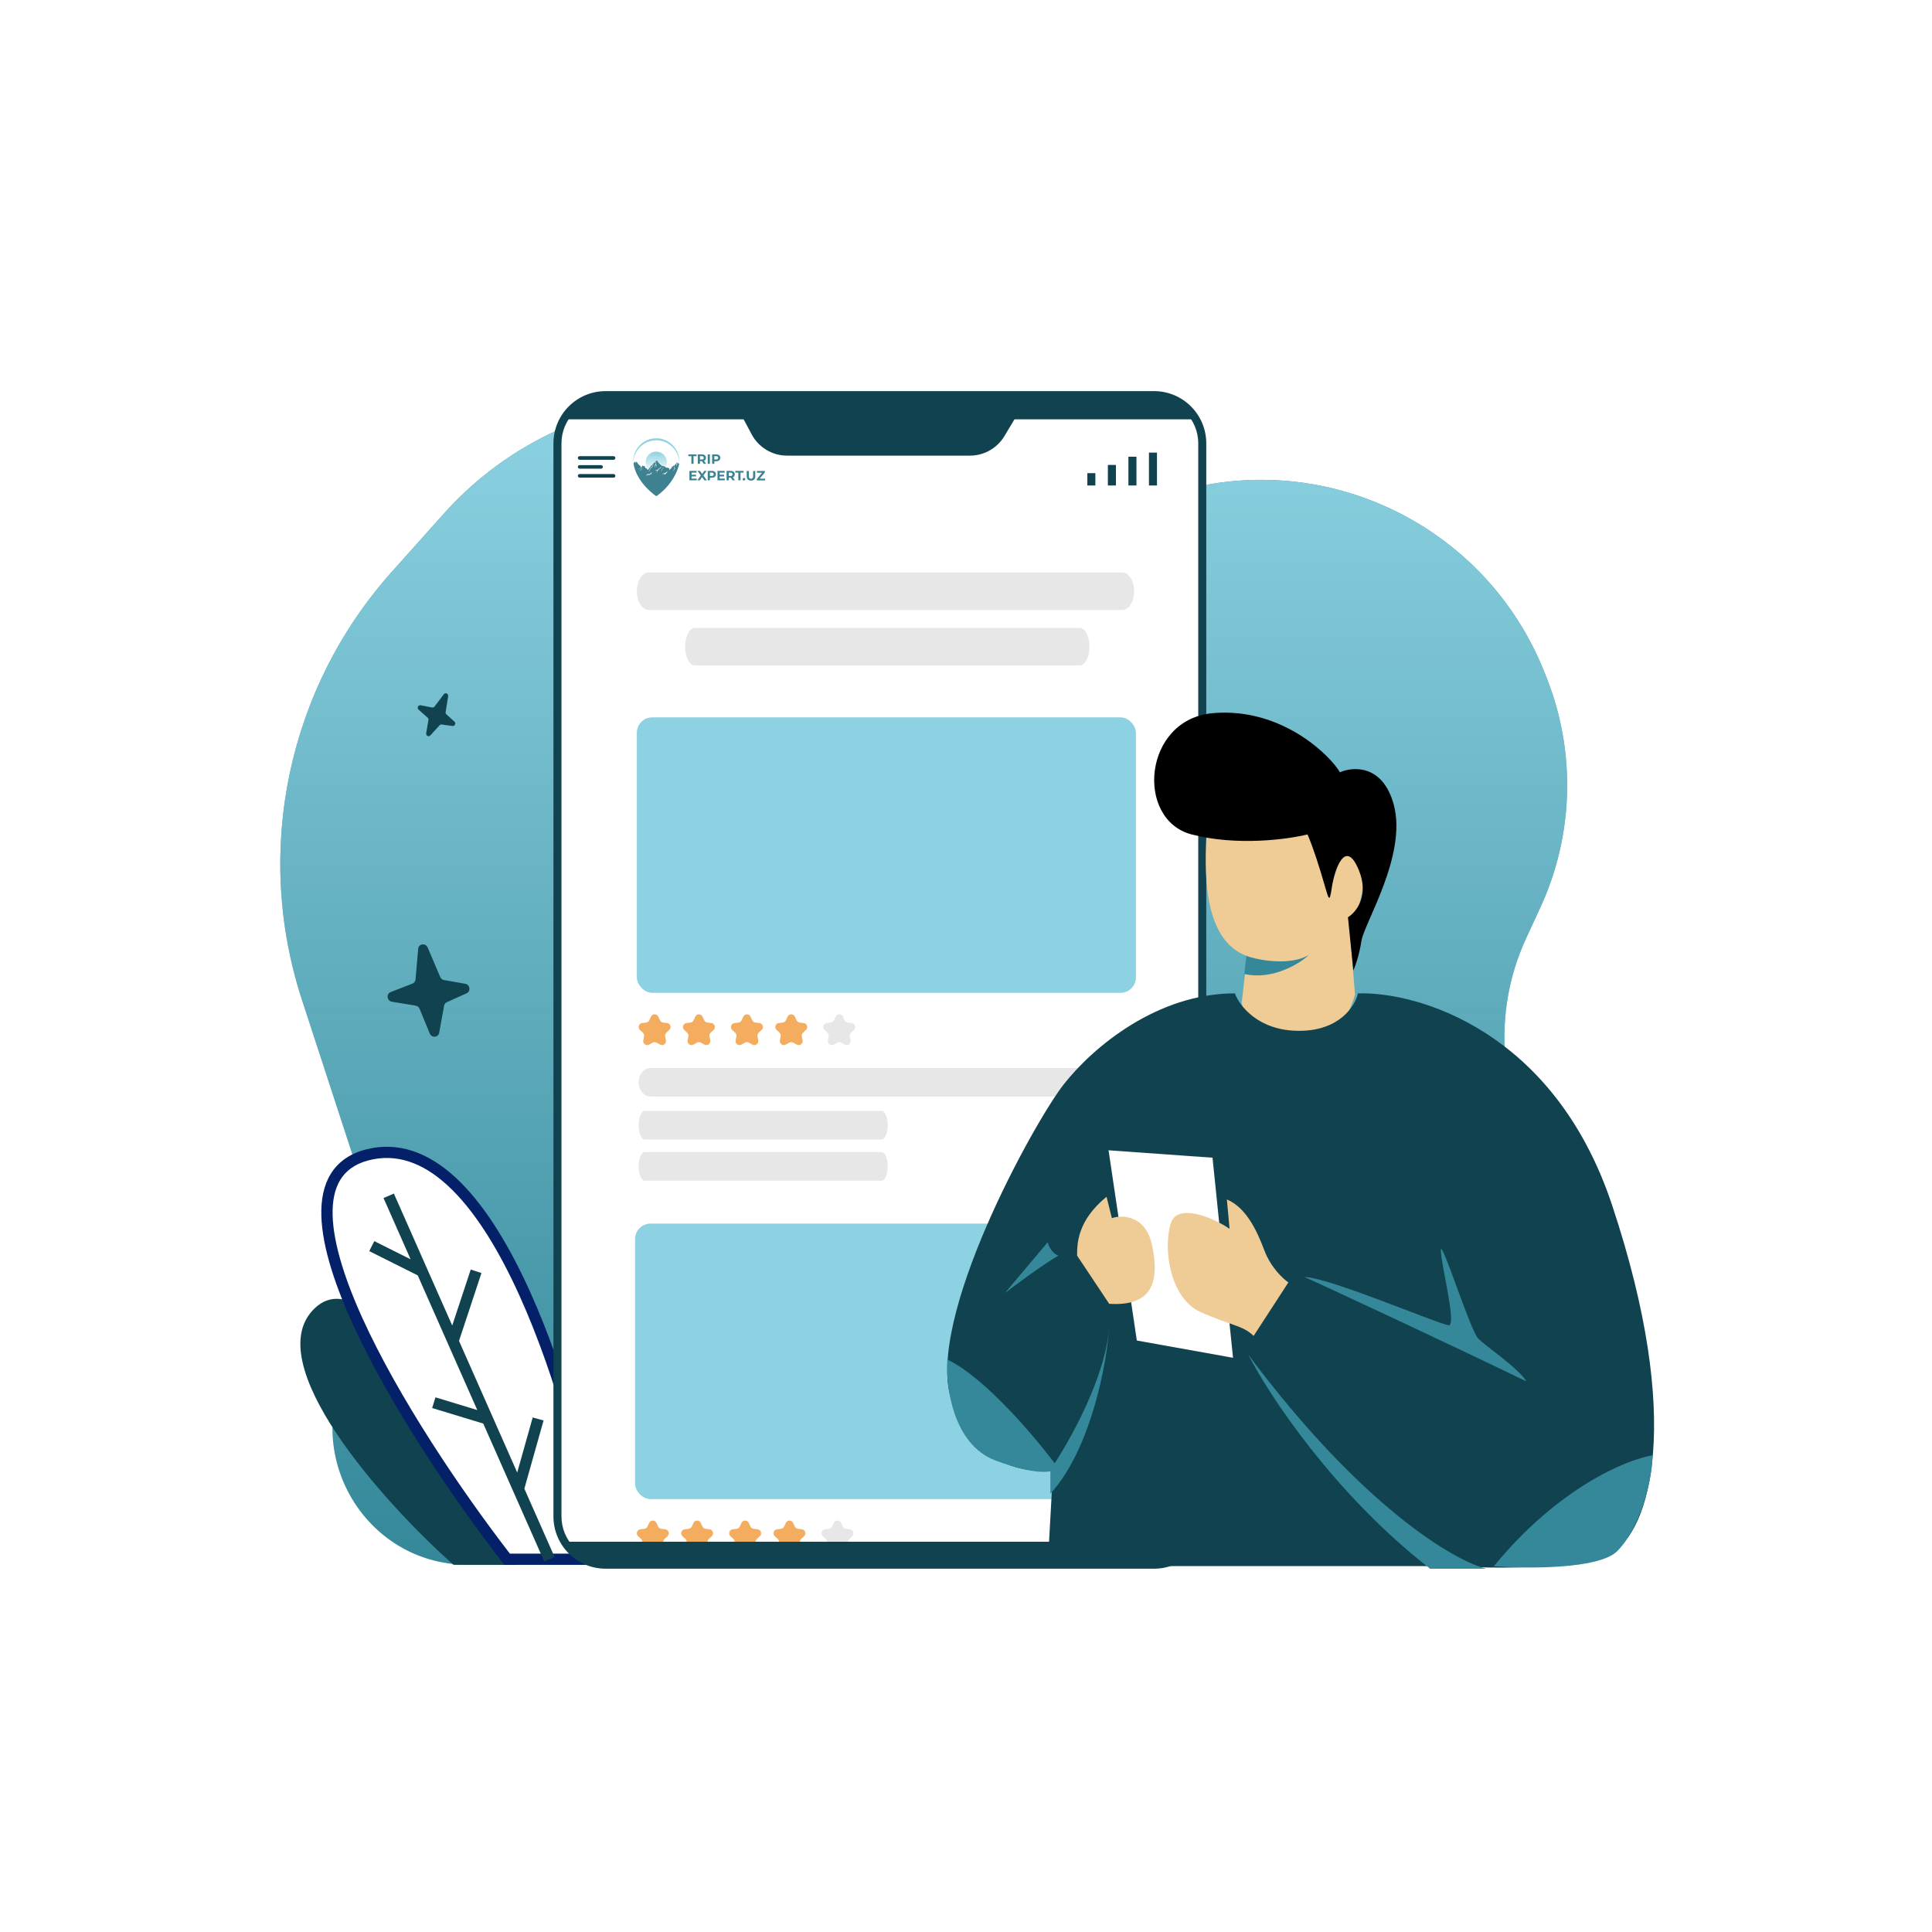 <svg width="250" height="250" viewBox="0 0 250 250" fill="none" xmlns="http://www.w3.org/2000/svg">
<g clip-path="url(#clip0_103_625)">
<path d="M177.497 202.49H60.631C46.329 202.49 38.01 186.317 46.326 174.678C49.574 170.132 50.469 164.31 48.735 158.997L39.067 129.371C32.794 110.149 37.232 89.042 50.714 73.977L57.434 66.467C72.069 50.111 96.651 46.927 115.157 58.722C125.372 65.232 137.957 67.297 149.688 64.282L153.356 63.339C172.624 58.388 192.564 68.554 199.878 87.056L200.149 87.744C203.944 97.344 203.642 108.08 199.313 117.453L197.474 121.435C192.649 131.881 194.147 144.217 201.262 153.257C210.958 165.573 209.761 183.349 198.396 194.144C192.757 199.502 185.276 202.49 177.497 202.49Z" fill="#348899"/>
<path d="M177.497 202.49H60.631C46.329 202.49 38.01 186.317 46.326 174.678C49.574 170.132 50.469 164.31 48.735 158.997L39.067 129.371C32.794 110.149 37.232 89.042 50.714 73.977L57.434 66.467C72.069 50.111 96.651 46.927 115.157 58.722C125.372 65.232 137.957 67.297 149.688 64.282L153.356 63.339C172.624 58.388 192.564 68.554 199.878 87.056L200.149 87.744C203.944 97.344 203.642 108.08 199.313 117.453L197.474 121.435C192.649 131.881 194.147 144.217 201.262 153.257C210.958 165.573 209.761 183.349 198.396 194.144C192.757 199.502 185.276 202.49 177.497 202.49Z" fill="url(#paint0_linear_103_625)"/>
<path d="M40.812 169.207C33.222 176.153 49.689 194.53 58.688 202.49H66.715C61.364 188.743 48.4 162.261 40.812 169.207Z" fill="#10434F"/>
<path d="M48.108 149.31C64.161 146.126 74.741 182.953 78.025 201.766H65.62C53.094 185.607 32.055 152.493 48.108 149.31Z" fill="white"/>
<path fill-rule="evenodd" clip-rule="evenodd" d="M68.521 166.993C73.617 178.229 77.097 192.202 78.743 201.642L78.892 202.49H65.261L65.041 202.206C58.764 194.108 50.334 181.738 45.481 170.967C43.062 165.599 41.488 160.532 41.581 156.56C41.628 154.561 42.098 152.781 43.153 151.382C44.218 149.971 45.816 149.027 47.965 148.6C52.309 147.74 56.214 149.613 59.611 153.008C63.002 156.397 65.975 161.38 68.521 166.993ZM58.576 154.028C55.371 150.825 51.935 149.289 48.252 150.019C46.387 150.389 45.132 151.176 44.323 152.249C43.504 153.334 43.082 154.788 43.04 156.594C42.956 160.23 44.413 165.05 46.813 170.378C51.543 180.875 59.758 192.981 65.981 201.042H77.156C75.463 191.697 72.068 178.342 67.19 167.587C64.674 162.038 61.786 157.236 58.576 154.028Z" fill="#032068"/>
<path fill-rule="evenodd" clip-rule="evenodd" d="M50.966 154.446L58.517 171.524L60.913 164.278L62.3 164.729L59.396 173.511L66.926 190.542L68.931 183.42L70.337 183.808L67.852 192.636L71.762 201.476L70.425 202.056L62.533 184.209L55.921 182.199L56.349 180.815L61.76 182.46L54.053 165.033L47.779 161.895L48.436 160.602L53.133 162.952L49.629 155.027L50.966 154.446Z" fill="#10434F"/>
<path d="M57.427 89.839L56.226 91.428C56.154 91.523 56.034 91.57 55.917 91.547L54.433 91.26C54.115 91.199 53.922 91.614 54.168 91.832L55.334 92.866C55.419 92.942 55.459 93.058 55.44 93.172L55.148 94.877C55.093 95.198 55.475 95.397 55.691 95.159L56.889 93.849C56.959 93.773 57.062 93.736 57.163 93.749L58.549 93.944C58.861 93.989 59.038 93.586 58.8 93.373L57.769 92.443C57.687 92.368 57.647 92.255 57.666 92.143L57.99 90.094C58.043 89.759 57.629 89.571 57.427 89.839Z" fill="#10434F"/>
<path d="M54.112 122.778L53.769 126.745C53.747 126.986 53.595 127.192 53.373 127.278L50.556 128.371C49.949 128.606 50.064 129.513 50.714 129.621L53.788 130.131C54.012 130.169 54.204 130.323 54.292 130.536L55.611 133.737C55.858 134.338 56.717 134.268 56.831 133.636L57.467 130.141C57.504 129.936 57.636 129.764 57.823 129.68L60.378 128.534C60.954 128.276 60.825 127.408 60.196 127.298L57.463 126.822C57.243 126.783 57.055 126.634 56.966 126.425L55.339 122.609C55.072 121.985 54.172 122.109 54.112 122.778Z" fill="#10434F"/>
<path d="M72.134 57.372C72.134 53.925 74.927 51.131 78.372 51.131H149.333C152.779 51.131 155.571 53.925 155.571 57.372V196.226C155.571 199.674 152.779 202.469 149.333 202.469H78.372C74.927 202.469 72.134 199.674 72.134 196.226V57.372Z" fill="white"/>
<path d="M84.002 197.062C84.188 196.658 84.761 196.658 84.946 197.062L85.161 197.529C85.237 197.693 85.392 197.806 85.572 197.828L86.082 197.888C86.522 197.94 86.699 198.485 86.374 198.786L85.996 199.135C85.864 199.258 85.805 199.441 85.84 199.618L85.94 200.122C86.026 200.557 85.564 200.895 85.177 200.678L84.728 200.427C84.57 200.338 84.378 200.338 84.221 200.427L83.772 200.678C83.385 200.895 82.922 200.557 83.009 200.122L83.109 199.618C83.144 199.441 83.085 199.258 82.952 199.135L82.575 198.786C82.249 198.485 82.427 197.94 82.867 197.888L83.377 197.828C83.556 197.806 83.712 197.693 83.787 197.529L84.002 197.062Z" fill="#F4AD5E"/>
<path d="M89.736 197.062C89.922 196.658 90.495 196.658 90.68 197.062L90.896 197.529C90.972 197.693 91.127 197.806 91.306 197.828L91.816 197.888C92.257 197.94 92.433 198.485 92.108 198.786L91.731 199.135C91.599 199.258 91.539 199.441 91.574 199.618L91.675 200.122C91.76 200.557 91.297 200.895 90.91 200.678L90.462 200.427C90.305 200.338 90.112 200.338 89.954 200.427L89.507 200.678C89.12 200.895 88.656 200.557 88.743 200.122L88.843 199.618C88.878 199.441 88.819 199.258 88.686 199.135L88.309 198.786C87.983 198.485 88.16 197.94 88.6 197.888L89.11 197.828C89.29 197.806 89.446 197.693 89.522 197.529L89.736 197.062Z" fill="#F4AD5E"/>
<path d="M95.949 197.062C96.135 196.658 96.707 196.658 96.893 197.062L97.109 197.529C97.183 197.693 97.339 197.806 97.519 197.828L98.028 197.888C98.469 197.94 98.646 198.485 98.32 198.786L97.944 199.135C97.81 199.258 97.751 199.441 97.786 199.618L97.886 200.122C97.973 200.557 97.51 200.895 97.123 200.678L96.675 200.427C96.517 200.338 96.325 200.338 96.167 200.427L95.719 200.678C95.332 200.895 94.869 200.557 94.955 200.122L95.055 199.618C95.09 199.441 95.031 199.258 94.899 199.135L94.521 198.786C94.196 198.485 94.373 197.94 94.813 197.888L95.323 197.828C95.503 197.806 95.658 197.693 95.734 197.529L95.949 197.062Z" fill="#F4AD5E"/>
<path d="M101.684 197.062C101.87 196.658 102.442 196.658 102.628 197.062L102.843 197.529C102.919 197.693 103.074 197.806 103.254 197.828L103.764 197.888C104.204 197.94 104.381 198.485 104.056 198.786L103.678 199.135C103.546 199.258 103.486 199.441 103.521 199.618L103.622 200.122C103.708 200.557 103.244 200.895 102.857 200.678L102.41 200.427C102.252 200.338 102.059 200.338 101.901 200.427L101.454 200.678C101.067 200.895 100.604 200.557 100.689 200.122L100.789 199.618C100.826 199.441 100.765 199.258 100.633 199.135L100.257 198.786C99.93 198.485 100.107 197.94 100.547 197.888L101.057 197.828C101.237 197.806 101.392 197.693 101.468 197.529L101.684 197.062Z" fill="#F4AD5E"/>
<path d="M107.897 197.062C108.081 196.658 108.654 196.658 108.841 197.062L109.055 197.529C109.131 197.693 109.287 197.806 109.467 197.828L109.977 197.888C110.417 197.94 110.594 198.485 110.267 198.786L109.891 199.135C109.758 199.258 109.698 199.441 109.734 199.618L109.834 200.122C109.92 200.557 109.457 200.895 109.07 200.678L108.623 200.427C108.465 200.338 108.272 200.338 108.114 200.427L107.667 200.678C107.28 200.895 106.815 200.557 106.902 200.122L107.002 199.618C107.037 199.441 106.978 199.258 106.845 199.135L106.468 198.786C106.143 198.485 106.32 197.94 106.76 197.888L107.27 197.828C107.45 197.806 107.605 197.693 107.681 197.529L107.897 197.062Z" fill="#E7E7E7"/>
<rect x="82.176" y="158.333" width="64.583" height="35.648" rx="2" fill="#8CD2E2"/>
<g filter="url(#filter0_d_103_625)">
<rect x="72.222" y="54.167" width="83.333" height="12.732" fill="white"/>
</g>
<rect x="74.769" y="59.028" width="4.861" height="0.463" rx="0.231" fill="#10434F"/>
<rect x="74.769" y="61.343" width="4.861" height="0.463" rx="0.231" fill="#10434F"/>
<rect x="74.769" y="60.185" width="3.241" height="0.463" rx="0.231" fill="#10434F"/>
<path fill-rule="evenodd" clip-rule="evenodd" d="M87.896 59.821C87.897 59.778 87.898 59.734 87.898 59.69C87.898 58.046 86.566 56.713 84.921 56.713C83.277 56.713 81.944 58.046 81.944 59.69C81.944 59.734 81.945 59.778 81.947 59.821C82.016 58.238 83.321 56.975 84.921 56.975C86.522 56.975 87.827 58.238 87.896 59.821Z" fill="#8CD2E2"/>
<path d="M86.299 59.819C86.299 60.092 86.218 60.358 86.066 60.585C85.915 60.812 85.699 60.989 85.447 61.093C85.195 61.198 84.918 61.225 84.65 61.172C84.383 61.118 84.137 60.987 83.944 60.794C83.751 60.601 83.62 60.356 83.567 60.088C83.513 59.821 83.541 59.543 83.645 59.291C83.749 59.039 83.926 58.824 84.153 58.672C84.38 58.521 84.647 58.44 84.919 58.44C85.285 58.44 85.636 58.585 85.895 58.844C86.153 59.102 86.299 59.453 86.299 59.819Z" fill="url(#paint1_linear_103_625)"/>
<path d="M82.196 59.708L82 59.917C81.983 59.935 81.975 59.96 81.978 59.985C82.262 61.946 83.992 63.58 84.886 64.184C84.914 64.203 84.951 64.201 84.979 64.181C87.482 62.386 87.888 60.035 87.89 59.998C87.892 59.961 87.802 59.959 87.772 59.956C87.741 59.954 87.684 59.865 87.667 59.83C87.649 59.795 87.669 59.97 87.645 60.016C87.621 60.062 87.575 60.131 87.557 60.158C87.54 60.184 87.538 60.326 87.527 60.339C87.516 60.352 87.506 60.284 87.501 60.206C87.492 60.088 87.645 59.882 87.632 59.83C87.619 59.777 87.208 60.346 87.173 60.363C87.138 60.381 87.212 60.206 87.208 60.184C87.203 60.162 87.109 60.291 87.081 60.326C87.052 60.361 86.989 60.363 86.961 60.363C86.932 60.363 86.969 60.47 86.939 60.499C86.908 60.527 86.596 60.877 86.587 60.824C86.583 60.8 86.599 60.763 86.618 60.729C86.639 60.693 86.638 60.647 86.603 60.623C86.543 60.581 86.467 60.546 86.436 60.551C86.395 60.558 86.399 60.538 86.351 60.512C86.303 60.486 86.298 60.529 86.231 60.525C86.163 60.52 86.073 60.407 86.027 60.4C85.981 60.394 85.964 60.326 85.914 60.306C85.863 60.287 85.813 60.335 85.748 60.326C85.682 60.317 85.437 60.107 85.348 60.033C85.155 59.834 85.164 59.76 85.112 59.718C85.088 59.699 84.998 59.583 84.965 59.583C84.93 59.583 84.746 59.836 84.716 59.873C84.685 59.911 84.655 59.884 84.628 59.891C84.602 59.898 84.432 60.151 84.353 60.188C84.274 60.225 84.156 60.378 84.145 60.422C84.134 60.466 83.876 60.767 83.837 60.796C83.798 60.824 83.686 60.654 83.671 60.612C83.656 60.571 83.603 60.584 83.551 60.584C83.498 60.584 83.409 60.297 83.404 60.271C83.4 60.245 83.295 60.324 83.269 60.335C83.243 60.346 83.203 60.26 83.184 60.221C83.164 60.182 82.906 60.628 82.856 60.641C82.824 60.649 82.792 60.634 82.753 60.634C82.714 60.634 82.6 60.796 82.6 60.781C82.6 60.767 82.696 60.643 82.727 60.621C82.757 60.599 82.823 60.625 82.84 60.621C82.852 60.618 82.909 60.535 82.939 60.485C82.948 60.47 82.951 60.452 82.944 60.436C82.891 60.306 82.599 60.068 82.558 60.033C82.515 59.996 82.495 59.836 82.451 59.836C82.408 59.836 82.353 59.766 82.331 59.751C82.309 59.736 82.233 59.968 82.213 59.968C82.2 59.968 82.213 59.826 82.226 59.722C82.228 59.705 82.207 59.695 82.196 59.708Z" fill="#3E8292"/>
<path d="M82.981 60.757C83.022 60.715 83.08 60.543 83.107 60.46C83.108 60.455 83.115 60.457 83.114 60.462C83.093 60.58 83.04 60.732 83.022 60.765C83.007 60.794 82.745 60.964 82.723 60.964C82.705 60.964 82.889 60.848 82.981 60.757Z" fill="white"/>
<path d="M84.309 61.064L84.309 61.063C84.31 61.059 84.315 61.059 84.316 61.063C84.322 61.129 84.328 61.237 84.314 61.264C84.294 61.301 84.113 61.408 84.082 61.439C84.051 61.469 83.903 61.439 83.842 61.439C83.78 61.439 83.632 61.565 83.599 61.565C83.566 61.565 83.721 61.408 83.776 61.362C83.831 61.316 83.966 61.358 84.032 61.362C84.097 61.367 84.2 61.227 84.246 61.196C84.283 61.172 84.3 61.1 84.309 61.064Z" fill="white"/>
<path d="M84.269 60.513C84.163 60.625 83.99 61.011 83.976 61.056C83.975 61.059 83.973 61.061 83.971 61.06C83.947 61.052 83.975 60.977 84.008 60.881C84.027 60.827 84.204 60.501 84.246 60.449C84.287 60.396 84.344 60.379 84.401 60.368C84.458 60.357 84.392 60.28 84.401 60.256C84.41 60.232 84.613 60.011 84.644 59.994C84.674 59.976 84.6 60.044 84.589 60.07C84.578 60.096 84.493 60.212 84.456 60.256C84.419 60.3 84.506 60.416 84.471 60.416C84.436 60.416 84.39 60.387 84.336 60.449C84.307 60.481 84.324 60.582 84.275 60.514C84.274 60.512 84.27 60.511 84.269 60.513Z" fill="white"/>
<path d="M84.841 59.891C84.845 59.856 84.885 59.749 84.929 59.699C84.932 59.696 84.937 59.699 84.936 59.703C84.915 59.786 84.85 59.919 84.889 60.022C84.939 60.158 84.985 60.477 84.967 60.477C84.95 60.477 84.886 60.177 84.862 60.166C84.838 60.156 84.744 60.254 84.733 60.276C84.722 60.297 84.762 60.51 84.733 60.51C84.705 60.51 84.69 60.304 84.692 60.276C84.694 60.247 84.823 60.083 84.841 60.07C84.858 60.057 84.836 59.928 84.841 59.891Z" fill="white"/>
<path d="M85.28 60.632C85.336 60.609 85.522 60.433 85.608 60.348C85.619 60.337 85.551 60.462 85.518 60.51C85.485 60.558 85.28 60.711 85.247 60.722C85.214 60.733 85.23 60.787 85.19 60.805C85.151 60.822 84.967 61.154 84.939 61.154C84.91 61.154 85.026 60.951 85.044 60.907C85.061 60.864 84.733 60.907 84.714 60.881C84.694 60.855 85.044 60.857 85.079 60.805C85.114 60.752 85.21 60.66 85.28 60.632Z" fill="white"/>
<path d="M85.686 60.68C85.715 60.66 85.818 60.533 85.874 60.461C85.876 60.457 85.882 60.459 85.88 60.464C85.86 60.54 85.754 60.62 85.686 60.739C85.614 60.866 85.563 61.03 85.549 61.008C85.54 60.995 85.649 60.706 85.686 60.68Z" fill="white"/>
<path d="M85.745 61.303C86.203 61.207 86.371 60.992 86.414 60.94C86.417 60.936 86.421 60.938 86.419 60.943C86.371 61.097 86.08 61.381 86.014 61.428C85.947 61.476 86.082 61.27 85.988 61.316C85.914 61.352 85.55 61.344 85.745 61.303Z" fill="white"/>
<path d="M87.188 60.525C87.172 60.499 87.249 60.396 87.289 60.348C87.306 60.326 87.258 60.468 87.24 60.51C87.223 60.551 87.361 60.51 87.359 60.575C87.356 60.641 87.129 60.943 87.09 60.984C87.06 61.016 87.262 60.652 87.289 60.604C87.315 60.556 87.208 60.558 87.188 60.525Z" fill="white"/>
<path d="M89.465 60.022V59.029H89.073V58.798H90.139V59.029H89.748V60.022H89.465ZM90.292 60.022V58.798H90.822C90.931 58.798 91.026 58.816 91.105 58.852C91.184 58.887 91.246 58.938 91.289 59.004C91.332 59.071 91.353 59.15 91.353 59.242C91.353 59.333 91.332 59.412 91.289 59.478C91.246 59.544 91.184 59.594 91.105 59.629C91.026 59.664 90.931 59.681 90.822 59.681H90.449L90.575 59.557V60.022H90.292ZM91.07 60.022L90.764 59.578H91.067L91.376 60.022H91.07ZM90.575 59.589L90.449 59.456H90.806C90.893 59.456 90.959 59.437 91.002 59.4C91.045 59.361 91.067 59.309 91.067 59.242C91.067 59.175 91.045 59.122 91.002 59.085C90.959 59.048 90.893 59.029 90.806 59.029H90.449L90.575 58.894V59.589ZM91.578 60.022V58.798H91.861V60.022H91.578ZM92.151 60.022V58.798H92.681C92.791 58.798 92.885 58.816 92.965 58.852C93.044 58.887 93.105 58.938 93.148 59.004C93.191 59.071 93.213 59.15 93.213 59.242C93.213 59.333 93.191 59.412 93.148 59.478C93.105 59.545 93.044 59.596 92.965 59.632C92.885 59.667 92.791 59.685 92.681 59.685H92.309L92.435 59.557V60.022H92.151ZM92.435 59.589L92.309 59.454H92.666C92.753 59.454 92.818 59.435 92.862 59.398C92.905 59.361 92.926 59.309 92.926 59.242C92.926 59.175 92.905 59.122 92.862 59.085C92.818 59.048 92.753 59.029 92.666 59.029H92.309L92.435 58.894V59.589ZM89.471 61.425H90.061V61.645H89.471V61.425ZM89.492 61.928H90.159V62.156H89.211V60.931H90.136V61.159H89.492V61.928ZM90.232 62.156L90.759 61.43V61.636L90.255 60.931H90.577L90.925 61.423L90.79 61.425L91.133 60.931H91.441L90.94 61.624V61.421L91.47 62.156H91.143L90.783 61.636H90.912L90.558 62.156H90.232ZM91.581 62.156V60.931H92.111C92.221 60.931 92.315 60.95 92.394 60.986C92.474 61.021 92.535 61.071 92.578 61.138C92.621 61.204 92.643 61.283 92.643 61.376C92.643 61.467 92.621 61.545 92.578 61.612C92.535 61.678 92.474 61.729 92.394 61.766C92.315 61.8 92.221 61.818 92.111 61.818H91.739L91.864 61.69V62.156H91.581ZM91.864 61.722L91.739 61.587H92.095C92.183 61.587 92.248 61.569 92.291 61.531C92.334 61.494 92.356 61.442 92.356 61.376C92.356 61.308 92.334 61.255 92.291 61.218C92.248 61.181 92.183 61.162 92.095 61.162H91.739L91.864 61.028V61.722ZM93.105 61.425H93.695V61.645H93.105V61.425ZM93.126 61.928H93.793V62.156H92.845V60.931H93.77V61.159H93.126V61.928ZM94.018 62.156V60.931H94.548C94.657 60.931 94.752 60.95 94.831 60.986C94.91 61.021 94.972 61.071 95.015 61.138C95.058 61.204 95.079 61.283 95.079 61.376C95.079 61.467 95.058 61.545 95.015 61.612C94.972 61.677 94.91 61.727 94.831 61.762C94.752 61.797 94.657 61.815 94.548 61.815H94.175L94.301 61.69V62.156H94.018ZM94.796 62.156L94.49 61.711H94.793L95.102 62.156H94.796ZM94.301 61.722L94.175 61.589H94.532C94.62 61.589 94.685 61.57 94.728 61.533C94.771 61.495 94.793 61.442 94.793 61.376C94.793 61.308 94.771 61.255 94.728 61.218C94.685 61.181 94.62 61.162 94.532 61.162H94.175L94.301 61.028V61.722ZM95.54 62.156V61.162H95.149V60.931H96.215V61.162H95.824V62.156H95.54Z" fill="#3E8292"/>
<path d="M96.272 62.183C96.225 62.183 96.185 62.167 96.151 62.135C96.119 62.103 96.102 62.061 96.102 62.011C96.102 61.961 96.119 61.921 96.151 61.891C96.185 61.859 96.225 61.843 96.272 61.843C96.32 61.843 96.36 61.859 96.393 61.891C96.425 61.921 96.442 61.961 96.442 62.011C96.442 62.061 96.425 62.103 96.393 62.135C96.36 62.167 96.32 62.183 96.272 62.183Z" fill="#3E8292"/>
<path d="M97.177 62.19C97.004 62.19 96.868 62.141 96.77 62.044C96.672 61.948 96.623 61.81 96.623 61.63V60.945H96.906V61.62C96.906 61.736 96.93 61.82 96.978 61.871C97.026 61.923 97.093 61.948 97.179 61.948C97.266 61.948 97.333 61.923 97.38 61.871C97.428 61.82 97.452 61.736 97.452 61.62V60.945H97.732V61.63C97.732 61.81 97.683 61.948 97.585 62.044C97.487 62.141 97.351 62.19 97.177 62.19Z" fill="#3E8292"/>
<path d="M97.933 62.169V61.985L98.69 61.072L98.725 61.175H97.947V60.945H98.977V61.128L98.222 62.041L98.187 61.938H99.003V62.169H97.933Z" fill="#3E8292"/>
<path fill-rule="evenodd" clip-rule="evenodd" d="M71.615 57.373C71.615 53.639 74.639 50.611 78.372 50.611H149.333C153.066 50.611 156.091 53.639 156.091 57.373V196.228C156.091 199.962 153.066 202.989 149.333 202.989H78.372C74.639 202.989 71.615 199.962 71.615 196.228V57.373ZM78.372 51.652C75.215 51.652 72.654 54.213 72.654 57.373V196.228C72.654 199.386 75.215 201.948 78.372 201.948H149.333C152.492 201.948 155.052 199.386 155.052 196.228V57.373C155.052 54.213 152.492 51.652 149.333 51.652H78.372Z" fill="#10434F"/>
<path d="M97.262 56.204L94.559 51.131H133.148L129.969 56.433C129.029 57.999 127.338 58.959 125.511 58.959H101.848C99.929 58.959 98.166 57.899 97.262 56.204Z" fill="#10434F"/>
<path d="M154.549 54.262H72.626C75.338 51.548 77.927 51.044 78.883 51.131H148.291C151.628 51.131 153.853 53.218 154.549 54.262Z" fill="#10434F"/>
<path d="M154.509 199.501H73.198C76.015 202.259 77.644 202.772 78.637 202.684H149.068C152.537 202.684 153.786 200.562 154.509 199.501Z" fill="#10434F"/>
<path fill-rule="evenodd" clip-rule="evenodd" d="M148.674 58.567H149.713V62.822H148.674V58.567Z" fill="#10434F"/>
<path fill-rule="evenodd" clip-rule="evenodd" d="M146.017 59.099H147.056V62.822H146.017V59.099Z" fill="#10434F"/>
<path fill-rule="evenodd" clip-rule="evenodd" d="M143.359 60.162H144.399V62.822H143.359V60.162Z" fill="#10434F"/>
<path fill-rule="evenodd" clip-rule="evenodd" d="M140.702 61.227H141.741V62.822H140.702V61.227Z" fill="#10434F"/>
<path d="M136.889 146.295C137.073 145.892 137.646 145.892 137.833 146.295L138.047 146.762C138.123 146.926 138.279 147.039 138.458 147.061L138.968 147.121C139.409 147.173 139.586 147.718 139.259 148.019L138.883 148.369C138.75 148.492 138.69 148.674 138.726 148.852L138.826 149.356C138.912 149.792 138.449 150.128 138.062 149.911L137.615 149.66C137.457 149.572 137.264 149.572 137.106 149.66L136.658 149.911C136.271 150.128 135.807 149.792 135.894 149.356L135.994 148.852C136.029 148.674 135.97 148.492 135.837 148.369L135.46 148.019C135.135 147.718 135.312 147.173 135.752 147.121L136.262 147.061C136.441 147.039 136.597 146.926 136.673 146.762L136.889 146.295Z" fill="#E7E8FF"/>
<path d="M124.941 175.945C125.127 175.541 125.699 175.541 125.885 175.945L126.101 176.412C126.176 176.576 126.331 176.689 126.511 176.71L127.021 176.77C127.461 176.823 127.638 177.368 127.312 177.669L126.936 178.018C126.802 178.141 126.743 178.324 126.778 178.501L126.878 179.005C126.965 179.44 126.502 179.777 126.115 179.561L125.667 179.309C125.509 179.221 125.317 179.221 125.159 179.309L124.711 179.561C124.324 179.777 123.861 179.44 123.948 179.005L124.048 178.501C124.083 178.324 124.024 178.141 123.891 178.018L123.514 177.669C123.188 177.368 123.365 176.823 123.805 176.77L124.315 176.71C124.495 176.689 124.65 176.576 124.726 176.412L124.941 175.945Z" fill="#F4AD5E"/>
<path d="M82.639 140.045C82.639 139.024 83.337 138.194 84.197 138.194H145.433C146.293 138.194 146.991 139.024 146.991 140.045C146.991 141.069 146.293 141.898 145.433 141.898H84.197C83.337 141.898 82.639 141.069 82.639 140.045Z" fill="#E7E7E7"/>
<path d="M82.639 145.6C82.639 144.579 82.989 143.75 83.419 143.75H114.087C114.517 143.75 114.867 144.579 114.867 145.6C114.867 146.624 114.517 147.454 114.087 147.454H83.419C82.989 147.454 82.639 146.624 82.639 145.6Z" fill="#E7E7E7"/>
<path d="M82.639 150.924C82.639 149.903 82.989 149.074 83.419 149.074H114.087C114.517 149.074 114.867 149.903 114.867 150.924C114.867 151.948 114.517 152.778 114.087 152.778H83.419C82.989 152.778 82.639 151.948 82.639 150.924Z" fill="#E7E7E7"/>
<path d="M84.234 131.553C84.419 131.149 84.992 131.149 85.178 131.553L85.392 132.019C85.468 132.183 85.624 132.297 85.803 132.318L86.313 132.379C86.754 132.431 86.931 132.976 86.605 133.277L86.228 133.625C86.095 133.748 86.036 133.932 86.071 134.109L86.171 134.613C86.258 135.048 85.795 135.386 85.408 135.169L84.96 134.918C84.802 134.829 84.61 134.829 84.452 134.918L84.003 135.169C83.616 135.386 83.153 135.048 83.24 134.613L83.34 134.109C83.375 133.932 83.316 133.748 83.184 133.625L82.806 133.277C82.481 132.976 82.658 132.431 83.098 132.379L83.608 132.318C83.788 132.297 83.943 132.183 84.018 132.019L84.234 131.553Z" fill="#F4AD5E"/>
<path d="M89.968 131.553C90.153 131.149 90.726 131.149 90.912 131.553L91.127 132.019C91.203 132.183 91.359 132.297 91.537 132.318L92.047 132.379C92.489 132.431 92.665 132.976 92.339 133.277L91.963 133.625C91.83 133.748 91.77 133.932 91.805 134.109L91.906 134.613C91.992 135.048 91.529 135.386 91.142 135.169L90.693 134.918C90.537 134.829 90.344 134.829 90.186 134.918L89.739 135.169C89.352 135.386 88.887 135.048 88.974 134.613L89.074 134.109C89.109 133.932 89.05 133.748 88.918 133.625L88.54 133.277C88.215 132.976 88.392 132.431 88.832 132.379L89.342 132.318C89.522 132.297 89.677 132.183 89.753 132.019L89.968 131.553Z" fill="#F4AD5E"/>
<path d="M96.18 131.553C96.366 131.149 96.939 131.149 97.124 131.553L97.34 132.019C97.415 132.183 97.57 132.297 97.75 132.318L98.26 132.379C98.7 132.431 98.877 132.976 98.552 133.277L98.176 133.625C98.042 133.748 97.983 133.932 98.018 134.109L98.118 134.613C98.204 135.048 97.742 135.386 97.355 135.169L96.906 134.918C96.748 134.829 96.556 134.829 96.398 134.918L95.95 135.169C95.563 135.386 95.1 135.048 95.187 134.613L95.287 134.109C95.322 133.932 95.263 133.748 95.13 133.625L94.753 133.277C94.427 132.976 94.605 132.431 95.045 132.379L95.555 132.318C95.734 132.297 95.89 132.183 95.966 132.019L96.18 131.553Z" fill="#F4AD5E"/>
<path d="M101.916 131.553C102.101 131.149 102.674 131.149 102.86 131.553L103.074 132.019C103.15 132.183 103.306 132.297 103.485 132.318L103.995 132.379C104.435 132.431 104.613 132.976 104.287 133.277L103.91 133.625C103.777 133.748 103.718 133.932 103.753 134.109L103.853 134.613C103.94 135.048 103.476 135.386 103.089 135.169L102.641 134.918C102.483 134.829 102.29 134.829 102.133 134.918L101.685 135.169C101.298 135.386 100.835 135.048 100.921 134.613L101.021 134.109C101.057 133.932 100.997 133.748 100.864 133.625L100.488 133.277C100.161 132.976 100.339 132.431 100.779 132.379L101.289 132.318C101.468 132.297 101.624 132.183 101.7 132.019L101.916 131.553Z" fill="#F4AD5E"/>
<path d="M108.128 131.553C108.313 131.149 108.885 131.149 109.072 131.553L109.287 132.019C109.363 132.183 109.518 132.297 109.698 132.318L110.208 132.379C110.648 132.431 110.825 132.976 110.499 133.277L110.122 133.625C109.99 133.748 109.929 133.932 109.966 134.109L110.066 134.613C110.151 135.048 109.688 135.386 109.301 135.169L108.854 134.918C108.696 134.829 108.503 134.829 108.345 134.918L107.898 135.169C107.511 135.386 107.047 135.048 107.134 134.613L107.234 134.109C107.269 133.932 107.21 133.748 107.077 133.625L106.7 133.277C106.374 132.976 106.551 132.431 106.991 132.379L107.501 132.318C107.681 132.297 107.836 132.183 107.912 132.019L108.128 131.553Z" fill="#E7E7E7"/>
<rect x="82.407" y="92.824" width="64.583" height="35.648" rx="2" fill="#8CD2E2"/>
<path d="M82.407 76.503C82.407 75.163 83.106 74.074 83.965 74.074H145.202C146.061 74.074 146.759 75.163 146.759 76.503C146.759 77.847 146.061 78.935 145.202 78.935H83.965C83.106 78.935 82.407 77.847 82.407 76.503Z" fill="#E7E7E7"/>
<path d="M88.657 83.679C88.657 82.339 89.225 81.25 89.924 81.25H139.706C140.405 81.25 140.972 82.339 140.972 83.679C140.972 85.022 140.405 86.111 139.706 86.111H89.924C89.225 86.111 88.657 85.022 88.657 83.679Z" fill="#E7E7E7"/>
<path d="M130.676 175.945C130.862 175.541 131.434 175.541 131.62 175.945L131.835 176.412C131.911 176.576 132.066 176.689 132.246 176.71L132.756 176.77C133.196 176.823 133.373 177.368 133.047 177.669L132.67 178.018C132.538 178.141 132.478 178.324 132.513 178.501L132.613 179.005C132.7 179.44 132.236 179.777 131.849 179.561L131.402 179.309C131.244 179.221 131.051 179.221 130.893 179.309L130.446 179.561C130.059 179.777 129.596 179.44 129.681 179.005L129.781 178.501C129.818 178.324 129.757 178.141 129.625 178.018L129.249 177.669C128.922 177.368 129.099 176.823 129.539 176.77L130.049 176.71C130.229 176.689 130.384 176.576 130.46 176.412L130.676 175.945Z" fill="#F4AD5E"/>
<path d="M136.889 175.945C137.073 175.541 137.646 175.541 137.833 175.945L138.047 176.412C138.123 176.576 138.279 176.689 138.458 176.71L138.968 176.77C139.409 176.823 139.586 177.368 139.259 177.669L138.883 178.018C138.75 178.141 138.69 178.324 138.726 178.501L138.826 179.005C138.912 179.44 138.449 179.777 138.062 179.561L137.615 179.309C137.457 179.221 137.264 179.221 137.106 179.309L136.658 179.561C136.271 179.777 135.807 179.44 135.894 179.005L135.994 178.501C136.029 178.324 135.97 178.141 135.837 178.018L135.46 177.669C135.135 177.368 135.312 176.823 135.752 176.77L136.262 176.71C136.441 176.689 136.597 176.576 136.673 176.412L136.889 175.945Z" fill="#E7E8FF"/>
<path d="M171.527 100.916C179.581 106.618 176.196 116.751 174.678 120.679L175.342 128.692C174.654 131.215 172.156 136.261 167.673 136.261C163.191 136.261 161.136 131.953 160.669 129.8L161.369 123.718C156.116 121.818 155.766 114.218 156.116 108.137C156.532 100.916 164.431 95.895 171.527 100.916Z" fill="#EFCB96"/>
<path d="M168.1 133.389C162.841 133.389 160.372 130.157 159.796 128.541C149.759 128.541 141.454 135.467 137.647 140.315C133.841 145.163 119.652 170.79 123.113 181.179C125.881 189.491 132.571 190.76 136.263 190.183L135.663 201.003C135.613 201.898 136.325 202.65 137.219 202.65H187.826C193.132 202.996 204.713 203.135 208.589 200.919C213.434 198.148 217.933 183.949 208.589 155.899C201.115 133.459 183.558 128.311 175.714 128.541C175.368 130.157 173.36 133.389 168.1 133.389Z" fill="#10434F"/>
<path d="M193.302 202.67C201.644 192.495 210.465 188.865 213.832 188.321C213.832 191.582 212.203 197.778 209.27 200.714C206.924 203.062 197.647 202.997 193.302 202.67Z" fill="#348899"/>
<path d="M128.775 188.973C123.3 186.886 122.366 179.406 122.583 175.928C127.537 178.276 134.206 186.256 136.923 189.951C136.487 190.495 134.25 191.06 128.775 188.973Z" fill="#348899"/>
<path d="M168.792 165.249C171.214 166.288 189.21 174.715 197.515 178.755C196.477 177.023 192.324 174.254 191.286 173.214C190.248 172.175 186.441 160.055 186.441 161.786C186.441 163.517 188.518 171.483 187.48 171.483C186.441 171.483 171.906 165.249 168.792 165.249Z" fill="#348899"/>
<path d="M161.525 175.292C176.197 194.962 188.172 201.958 192.324 202.996H185.057C172.6 193.3 164.178 180.487 161.525 175.292Z" fill="#348899"/>
<path d="M143.531 171.829C142.976 178.478 138.225 186.836 135.917 190.184V193.3C141.177 187.482 143.185 176.561 143.531 171.829Z" fill="#348899"/>
<path d="M136.955 162.478C135.018 163.586 131.533 166.172 130.033 167.327L135.571 160.747C135.848 161.855 136.609 162.364 136.955 162.478Z" fill="#348899"/>
<path d="M157.417 149.754L160.071 175.644C160.107 175.989 159.802 176.27 159.462 176.209L147.013 173.973C146.793 173.933 146.623 173.758 146.591 173.538L142.934 148.922C142.884 148.592 143.153 148.302 143.485 148.327L156.937 149.287C157.189 149.306 157.392 149.502 157.417 149.754Z" fill="white"/>
<path fill-rule="evenodd" clip-rule="evenodd" d="M143.522 147.807C142.858 147.76 142.321 148.34 142.419 148.998L146.076 173.613C146.142 174.056 146.482 174.406 146.921 174.485L159.37 176.722C160.05 176.843 160.659 176.279 160.588 175.591L157.934 149.701C157.882 149.198 157.477 148.805 156.975 148.769L143.522 147.807ZM143.447 148.845L156.9 149.807L159.553 175.697L147.104 173.46L143.447 148.845Z" fill="#10434F"/>
<path d="M139.377 162.478L143.531 168.713C149.067 169.059 150.105 165.942 149.067 161.094C148.236 157.214 145.145 157.169 143.877 157.63L143.185 154.86C139.377 157.976 139.377 160.978 139.377 162.478Z" fill="#EFCB96"/>
<path d="M174.425 118.692L175.123 125.582C175.356 125.072 175.89 123.592 176.169 121.754C176.518 119.458 182.101 110.653 180.357 104.145C178.96 98.938 175.123 99.168 173.378 99.934C172.331 98.019 166.051 91.511 156.979 92.277C147.907 93.042 146.86 106.058 154.188 107.973C160.05 109.504 166.633 108.611 169.191 107.973C169.424 108.483 170.098 110.194 170.936 112.95C171.982 116.394 171.982 117.161 172.332 114.864C172.68 112.566 174.076 108.356 175.821 112.566C177.216 115.936 175.471 118.053 174.425 118.692Z" fill="black"/>
<path d="M169.356 123.581C166.956 124.995 162.835 124.274 161.279 123.685L161.018 126.025C164.487 126.874 168.134 124.76 169.356 123.581Z" fill="#348899"/>
<path d="M163.602 161.786C164.433 164.002 166.024 165.48 166.717 165.942L162.218 172.867C160.834 171.483 159.104 171.483 155.296 169.752C151.49 168.019 150.452 161.786 151.49 158.322C152.321 155.553 157.142 157.63 159.104 159.016L158.757 155.206C161.18 156.245 162.564 159.016 163.602 161.786Z" fill="#EFCB96"/>
</g>
<defs>
<filter id="filter0_d_103_625" x="60.222" y="42.167" width="107.333" height="36.731" filterUnits="userSpaceOnUse" color-interpolation-filters="sRGB">
<feFlood flood-opacity="0" result="BackgroundImageFix"/>
<feColorMatrix in="SourceAlpha" type="matrix" values="0 0 0 0 0 0 0 0 0 0 0 0 0 0 0 0 0 0 127 0" result="hardAlpha"/>
<feOffset/>
<feGaussianBlur stdDeviation="6"/>
<feComposite in2="hardAlpha" operator="out"/>
<feColorMatrix type="matrix" values="0 0 0 0 0 0 0 0 0 0 0 0 0 0 0 0 0 0 0.25 0"/>
<feBlend mode="normal" in2="BackgroundImageFix" result="effect1_dropShadow_103_625"/>
<feBlend mode="normal" in="SourceGraphic" in2="effect1_dropShadow_103_625" result="shape"/>
</filter>
<linearGradient id="paint0_linear_103_625" x1="122.034" y1="51.642" x2="122.034" y2="202.49" gradientUnits="userSpaceOnUse">
<stop stop-color="#8CD2E2"/>
<stop offset="1" stop-color="#8CD2E2" stop-opacity="0"/>
</linearGradient>
<linearGradient id="paint1_linear_103_625" x1="84.919" y1="58.44" x2="84.919" y2="61.198" gradientUnits="userSpaceOnUse">
<stop stop-color="#8CD2E2"/>
<stop offset="1" stop-color="#8CD2E2" stop-opacity="0"/>
</linearGradient>
<clipPath id="clip0_103_625">
<rect width="250" height="250" fill="white"/>
</clipPath>
</defs>
</svg>
